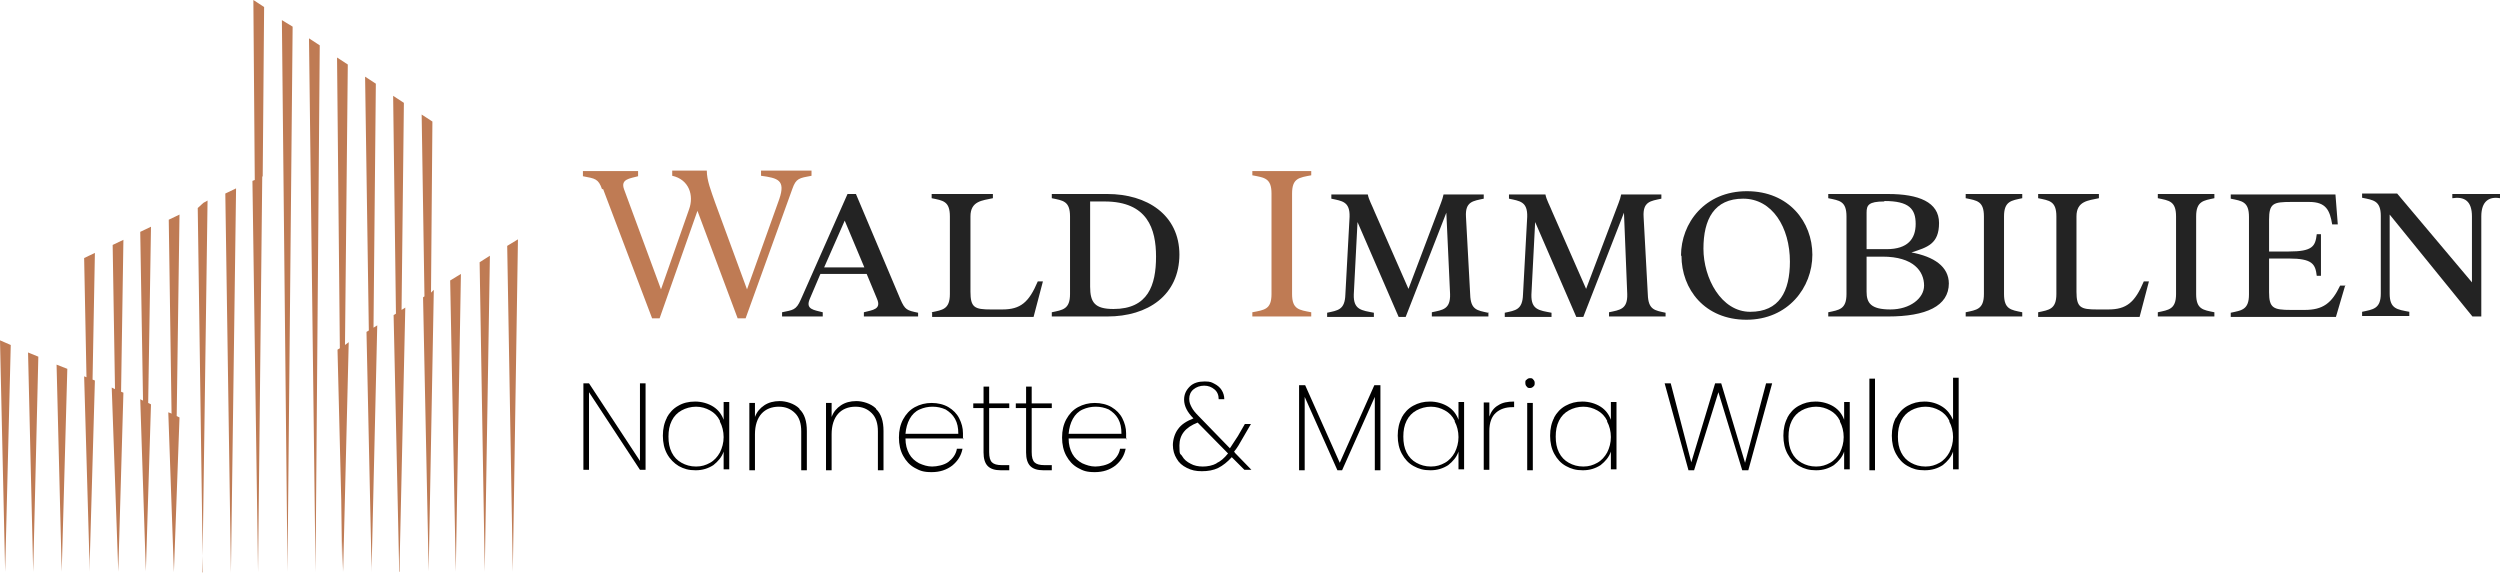 <?xml version="1.0" encoding="UTF-8"?>
<svg id="uuid-8dc9bf36-b05c-4c23-84b4-aabd3663efc0" xmlns="http://www.w3.org/2000/svg" width="534.8" height="122.5" version="1.1" viewBox="0 0 534.8 122.5">
  <!-- Generator: Adobe Illustrator 29.7.1, SVG Export Plug-In . SVG Version: 2.1.1 Build 8)  -->
  <defs>
    <style>
      .st0 {
        fill-rule: evenodd;
      }

      .st0, .st1 {
        fill: #bf7b54;
      }

      .st2 {
        fill: #232323;
      }
    </style>
  </defs>
  <path class="st0" d="M109.7,122.3l-1.2-69.7,2.3-1.4-1.1,71.1h0ZM92.2,62.6l.3-36.6-2.3-1.5.6,38.9-.3.2,1.2,58.6,1.1-60.2-.6.6h0ZM56.2,37.7l.3-36.2L54.2,0l.3,38.5-.5.2,1.2,83.7.9-84.8v.2h0ZM61.5,122.3l1.1-116.6-2.3-1.4,1.2,118h0ZM67.5,122.3l.9-112.6-2.3-1.5,1.4,114.2h0ZM73.2,122.3v-6.6l.2,6.6,1.2-49.1-.8.6.6-60-2.3-1.5.6,62.2-.5.3.8,32.2.2,15.4h0ZM79.5,122.3v-.9l1.2-51.8-.8.5.5-52.2-2.3-1.5.8,54.3-.5.3,1.1,51.4v-.3.3h0ZM85.5,122.3v-2.5l1.2-54-.8.5.5-44.3-2.3-1.5.6,46.6-.5.3,1.2,54.9v-.9.9h0ZM49.4,122.5l-1.2-81.1,2.3-1.1-1.1,82.2h0ZM19.2,122.3v-.6.6l-1.2-41.8.5.2-.5-25.5,2.3-1.1-.5,27.1.5.2-1.1,38.5v2.6h0ZM24.6,83.2l-.5-30.8,2.3-1.1-.5,32.5.5.2-1.1,38.3-1.4-39.4.6.3h0ZM30.6,85.8l-.6-36.2,2.3-1.1-.6,37.7.6.3-1.1,35.7-1.2-36.8.6.3h0ZM36.7,88.5l-.6-41.5,2.3-1.1-.6,43.1.6.3-1.2,33.1-1.2-34.2.8.3h0ZM43.4,122.5l-1.1-78,1.2-1.1.9-.5-1.1,79.5h0ZM1.1,122.3l1.2-48.5L0,72.8l1.1,49.5h0ZM103.7,122.3l-1.1-66.2,2.2-1.4-1.1,67.5h0ZM7.1,122.3l1.1-46-2.2-.9,1.1,46.9h0ZM97.5,122.3l-1.2-62.3,2.3-1.4-1.1,63.7h0ZM13.2,122.3l1.2-43.4-2.3-.9,1.1,44.3h0Z"/>
  <path class="st1" d="M128.8,40.5c-.8-2.3-1.5-2.3-4.1-2.8v-1.1h11.8v1.1c-1.8.5-3.8.6-3,2.8l7.9,21.4,6-17.1c1.1-3,0-6.4-3.6-7.2v-1.1h7.4c0,2.1.9,4.3,1.8,6.9l6.8,18.5,6.9-19.3c1.4-4.1-.3-4.5-3.9-5v-1.1h10.8v1.1c-2.6.5-3.3.5-4.1,2.8l-10,27.7h-1.7l-8.6-23-8.1,23h-1.6l-10.5-27.7h0Z"/>
  <path class="st2" d="M196.4,66.8v.9h-11.6v-.9c1.9-.5,3.8-.6,2.8-2.9l-2.2-5.3h-9.9l-2.3,5.4c-.9,2.2.9,2.3,2.8,2.8v.9h-8.7v-.9c2.3-.5,3-.4,4-2.7l10-22.6h1.8l9.5,22.5c1,2.3,1.4,2.4,3.8,2.9h0ZM184.9,57.2l-4.2-10-4.4,10h8.6Z"/>
  <path class="st2" d="M199.3,66.8c2.3-.5,3.9-.6,3.9-3.9v-16.6c0-3.3-1.5-3.4-3.9-3.9v-.9h13.1v.9c-2.3.5-4.8.6-4.8,3.9v16.1c0,3.4.9,3.8,4.4,3.8h2.4c3.9,0,5.7-1.5,7.6-6h1.1l-2,7.6h-21.7v-.9h0Z"/>
  <path class="st2" d="M252.3,54.4c0,8.8-6.8,13.3-15.4,13.3h-11.9v-.9c2.3-.5,3.9-.6,3.9-3.9v-16.6c0-3.3-1.5-3.4-3.9-3.9v-.9h11.9c8.4,0,15.4,4.4,15.4,13h0ZM247.3,54.9c0-5.9-1.8-11.8-11-11.8h-3.1v18.2c0,3.4,1,4.8,5,4.8,7.4,0,9.1-5.1,9.1-11.2h0Z"/>
  <path class="st1" d="M267.9,66.8c2.6-.5,4.1-.6,4.1-3.9v-21.5c0-3.3-1.5-3.4-4.1-3.9v-.9h12.6v.9c-2.6.5-4.1.6-4.1,3.9v21.5c0,3.3,1.5,3.4,4.1,3.9v.9h-12.6v-.9Z"/>
  <path class="st2" d="M318.4,66.8v.9h-12.1v-.9c2.3-.5,4-.6,3.9-3.9l-.8-17.4-8.7,22.3h-1.5l-8.8-20.3-.8,15.5c-.1,3.3,1.7,3.4,4.3,3.9v.9h-10v-.9c2.3-.5,3.8-.6,3.9-3.9l.9-16.6c.1-3.3-1.6-3.4-3.9-3.9v-.9h7.8c.2,1.1.9,2.3,1.5,3.8l7.2,16.4,6.2-16.4c.5-1.4,1.1-2.7,1.3-3.8h8.6v.9c-2.3.5-4,.6-3.8,3.9l.9,16.6c.1,3.3,1.5,3.4,3.8,3.9h0Z"/>
  <path class="st2" d="M356.3,66.8v.9h-12.1v-.9c2.3-.5,4-.6,3.9-3.9l-.7-17.4-8.7,22.3h-1.5l-8.8-20.3-.8,15.5c-.1,3.3,1.7,3.4,4.3,3.9v.9h-10v-.9c2.3-.5,3.8-.6,3.9-3.9l.9-16.6c.1-3.3-1.6-3.4-3.9-3.9v-.9h7.8c.2,1.1.9,2.3,1.5,3.8l7.2,16.4,6.2-16.4c.5-1.4,1.1-2.7,1.3-3.8h8.6v.9c-2.3.5-4,.6-3.8,3.9l.9,16.6c.1,3.3,1.5,3.4,3.8,3.9h0Z"/>
  <path class="st2" d="M359.6,54.7c0-7,5.1-13.8,14.1-13.8s14,6.6,14,13.6-5.2,13.9-14.1,13.9-13.9-6.5-13.9-13.7h0ZM382.9,56c0-7.4-3.8-13.5-10-13.5s-8.5,4.4-8.5,10.7,3.8,13.5,10,13.5,8.5-4.3,8.5-10.8h0Z"/>
  <path class="st2" d="M416.9,60.6c0,4.9-4.9,7.1-13,7.1h-12.8v-.9c2.3-.5,3.9-.6,3.9-3.9v-16.6c0-3.3-1.5-3.4-3.9-3.9v-.9h12.8c6.5,0,10.9,1.7,10.9,6.2s-2.5,5.2-5.9,6.3c4.8.9,8,3,8,6.7h0ZM403.1,43.1c-3.4,0-3.8.8-3.8,2.4v7.8h4.3c4.5,0,6.2-2.2,6.2-5.4s-1.4-4.9-6.7-4.9ZM411.6,61.1c0-3.1-2.3-6.2-8.9-6.2h-3.4v7.5c0,2.4.9,3.8,5.1,3.8s7.2-2.4,7.2-5.1Z"/>
  <path class="st2" d="M420.5,66.8c2.3-.5,3.9-.6,3.9-3.9v-16.6c0-3.3-1.5-3.4-3.9-3.9v-.9h12.1v.9c-2.3.5-3.9.6-3.9,3.9v16.6c0,3.3,1.5,3.4,3.9,3.9v.9h-12.1v-.9Z"/>
  <path class="st2" d="M436,66.8c2.3-.5,3.9-.6,3.9-3.9v-16.6c0-3.3-1.5-3.4-3.9-3.9v-.9h13v.9c-2.3.5-4.8.6-4.8,3.9v16.1c0,3.4.9,3.8,4.4,3.8h2.4c3.9,0,5.7-1.5,7.6-6h1.1l-2,7.6h-21.7v-.9h0Z"/>
  <path class="st2" d="M461.6,66.8c2.3-.5,3.9-.6,3.9-3.9v-16.6c0-3.3-1.5-3.4-3.9-3.9v-.9h12.1v.9c-2.3.5-3.9.6-3.9,3.9v16.6c0,3.3,1.5,3.4,3.9,3.9v.9h-12.1v-.9Z"/>
  <path class="st2" d="M501.7,61l-2,6.8h-22.5v-.9c2.3-.5,3.9-.6,3.9-3.9v-16.6c0-3.3-1.5-3.4-3.9-3.9v-.9h22.4l.5,6.4h-1.2c-.5-3-1.3-4.8-4.9-4.8h-3.9c-3.8,0-4.7.3-4.7,3.8v6.8h4.2c5.1,0,5.7-1.1,6-3.7h.9v8.9h-.9c-.3-2.5-.9-3.7-6-3.7h-4.2v7.2c0,3.4.9,3.8,4.7,3.8h2.9c3.9,0,5.8-1.4,7.6-5.2h1.2Z"/>
  <path class="st2" d="M534.8,41.5v.9c-2.3-.4-4,.6-4,3.9v21.4h-1.9l-17.7-21.8v16.9c0,3.3,1.6,3.4,4.2,3.9v.9h-10.1v-.9c2.3-.5,4-.6,4-3.9v-16.6c0-3.3-1.6-3.4-4-3.9v-.9h7.5l16,19v-14.1c0-3.3-1.6-4.3-4.2-3.9v-.9h10.1Z"/>
  <g>
    <path d="M138.1,100.5h-1.2l-10.9-16.6v16.6h-1.2v-18.5h1.2l10.9,16.6v-16.6h1.2v18.5Z"/>
    <path d="M142.6,89.4c.6-1.1,1.4-2,2.5-2.6,1-.6,2.2-.9,3.6-.9s2.8.4,3.9,1.1c1.1.7,1.8,1.7,2.2,2.8v-3.8h1.2v14.4h-1.2v-3.8c-.4,1.2-1.2,2.1-2.2,2.9-1.1.7-2.3,1.1-3.8,1.1s-2.5-.3-3.6-.9c-1-.6-1.9-1.5-2.5-2.6-.6-1.1-.9-2.4-.9-3.9s.3-2.8.9-3.9ZM154,90c-.5-1-1.2-1.7-2.1-2.2-.9-.5-1.9-.8-3-.8s-2.2.3-3.1.8c-.9.5-1.6,1.2-2.1,2.2s-.7,2.1-.7,3.4.2,2.4.7,3.4,1.2,1.7,2.1,2.2c.9.5,1.9.8,3.1.8s2.1-.3,3-.8c.9-.5,1.6-1.3,2.1-2.2.5-1,.8-2.1.8-3.3s-.3-2.4-.8-3.3Z"/>
    <path d="M171,87.5c1.1,1,1.6,2.6,1.6,4.7v8.4h-1.2v-8.3c0-1.7-.4-3-1.3-3.9-.9-.9-2-1.4-3.5-1.4s-2.8.5-3.7,1.5c-.9,1-1.4,2.5-1.4,4.4v7.7h-1.2v-14.4h1.2v3c.4-1.1,1.1-1.9,2-2.5s2-.9,3.3-.9,3.1.5,4.2,1.6Z"/>
    <path d="M187.4,87.5c1.1,1,1.6,2.6,1.6,4.7v8.4h-1.2v-8.3c0-1.7-.4-3-1.3-3.9-.9-.9-2-1.4-3.5-1.4s-2.8.5-3.7,1.5c-.9,1-1.4,2.5-1.4,4.4v7.7h-1.2v-14.4h1.2v3c.4-1.1,1.1-1.9,2-2.5s2-.9,3.3-.9,3.1.5,4.2,1.6Z"/>
    <path d="M206.1,93.8h-12.4c0,1.3.3,2.4.8,3.3.5.9,1.2,1.5,2.1,2,.9.4,1.8.7,2.8.7s2.6-.3,3.5-1,1.6-1.6,1.8-2.8h1.2c-.3,1.5-1,2.6-2.2,3.6-1.2.9-2.6,1.4-4.4,1.4s-2.5-.3-3.6-.9c-1.1-.6-1.9-1.5-2.5-2.6-.6-1.1-.9-2.4-.9-3.9s.3-2.8.9-3.9c.6-1.1,1.4-2,2.5-2.6,1.1-.6,2.3-.9,3.6-.9s2.6.3,3.6.9c1,.6,1.8,1.4,2.3,2.4s.8,2,.8,3.2,0,1.1,0,1.4ZM204.3,89.6c-.5-.9-1.2-1.5-2-2-.9-.4-1.8-.6-2.8-.6s-1.9.2-2.8.6c-.9.4-1.6,1.1-2.1,2-.5.9-.8,2-.9,3.2h11.3c0-1.3-.2-2.3-.7-3.2Z"/>
    <path d="M211.6,87.2v9.5c0,1.1.2,1.8.6,2.2.4.4,1.1.6,2.1.6h1.6v1.1h-1.8c-1.3,0-2.2-.3-2.8-.9-.6-.6-.9-1.6-.9-2.9v-9.5h-2.2v-1h2.2v-3.6h1.2v3.6h4.3v1h-4.3Z"/>
    <path d="M220.7,87.2v9.5c0,1.1.2,1.8.6,2.2.4.4,1.1.6,2.1.6h1.6v1.1h-1.8c-1.3,0-2.2-.3-2.8-.9-.6-.6-.9-1.6-.9-2.9v-9.5h-2.2v-1h2.2v-3.6h1.2v3.6h4.3v1h-4.3Z"/>
    <path d="M241,93.8h-12.4c0,1.3.3,2.4.8,3.3.5.9,1.2,1.5,2.1,2,.9.4,1.8.7,2.8.7s2.6-.3,3.5-1,1.6-1.6,1.8-2.8h1.2c-.3,1.5-1,2.6-2.2,3.6-1.2.9-2.6,1.4-4.4,1.4s-2.5-.3-3.6-.9c-1.1-.6-1.9-1.5-2.5-2.6-.6-1.1-.9-2.4-.9-3.9s.3-2.8.9-3.9c.6-1.1,1.4-2,2.5-2.6,1.1-.6,2.3-.9,3.6-.9s2.6.3,3.6.9c1,.6,1.8,1.4,2.3,2.4s.8,2,.8,3.2,0,1.1,0,1.4ZM239.2,89.6c-.5-.9-1.2-1.5-2-2-.9-.4-1.8-.6-2.8-.6s-1.9.2-2.8.6c-.9.4-1.6,1.1-2.1,2-.5.9-.8,2-.9,3.2h11.3c0-1.3-.2-2.3-.7-3.2Z"/>
    <path d="M264.2,96.9l3.5,3.6h-1.5l-2.7-2.7c-.9,1-1.9,1.8-2.9,2.3-1,.5-2.2.7-3.5.7s-2.2-.2-3.2-.7-1.7-1.1-2.2-2c-.5-.8-.8-1.8-.8-2.9s.4-2.5,1.1-3.4c.7-1,1.8-1.7,3.3-2.3-.7-.7-1.2-1.4-1.5-2-.3-.6-.5-1.3-.5-2,0-1.1.4-2,1.2-2.8s1.9-1.1,3.2-1.1,1.5.2,2.1.5,1.2.8,1.5,1.3c.4.6.6,1.3.6,2h-1.2c0-.9-.3-1.6-.9-2.1-.6-.5-1.3-.8-2.2-.8s-1.7.3-2.3.8c-.6.5-.9,1.2-.9,2s.2,1.2.5,1.8c.3.6.8,1.2,1.5,1.9l6.7,6.9c.5-.7,1-1.6,1.7-2.6l1.5-2.6h1.3l-1.8,3.1c-.6,1.1-1.2,2.1-1.8,2.8ZM260.2,99.1c.9-.4,1.7-1.1,2.5-2.1l-6.5-6.6h0c-2.6,1-3.9,2.6-3.9,4.9s.2,1.6.6,2.3,1,1.2,1.8,1.6c.7.4,1.6.6,2.6.6s2.1-.2,3-.7Z"/>
    <path d="M295.3,82.4v18.2h-1.2v-15.7l-7,15.7h-1l-7-15.7v15.7h-1.2v-18.2h1.3l7.4,16.6,7.4-16.6h1.2Z"/>
    <path d="M299.8,89.4c.6-1.1,1.4-2,2.5-2.6s2.2-.9,3.6-.9,2.8.4,3.9,1.1c1.1.7,1.8,1.7,2.2,2.8v-3.8h1.2v14.4h-1.2v-3.8c-.4,1.2-1.2,2.1-2.2,2.9-1.1.7-2.3,1.1-3.8,1.1s-2.5-.3-3.6-.9-1.9-1.5-2.5-2.6c-.6-1.1-.9-2.4-.9-3.9s.3-2.8.9-3.9ZM311.2,90c-.5-1-1.2-1.7-2.1-2.2-.9-.5-1.9-.8-3-.8s-2.2.3-3.1.8c-.9.5-1.6,1.2-2.1,2.2-.5,1-.7,2.1-.7,3.4s.2,2.4.7,3.4c.5,1,1.2,1.7,2.1,2.2.9.5,1.9.8,3.1.8s2.1-.3,3-.8c.9-.5,1.6-1.3,2.1-2.2.5-1,.8-2.1.8-3.3s-.3-2.4-.8-3.3Z"/>
    <path d="M320.5,86.7c.9-.6,2-.8,3.4-.8v1.2h-.4c-1.4,0-2.6.4-3.5,1.2-.9.8-1.4,2.1-1.4,3.9v8.3h-1.2v-14.4h1.2v3c.4-1.1,1-1.9,1.9-2.4Z"/>
    <path d="M326.6,82.7c-.2-.2-.3-.4-.3-.8s0-.5.3-.7c.2-.2.4-.3.7-.3s.5,0,.7.3c.2.2.3.4.3.7s0,.6-.3.8c-.2.2-.4.3-.7.3s-.5,0-.7-.3ZM327.9,86.2v14.4h-1.2v-14.4h1.2Z"/>
    <path d="M332.4,89.4c.6-1.1,1.4-2,2.5-2.6s2.2-.9,3.6-.9,2.8.4,3.9,1.1c1.1.7,1.8,1.7,2.2,2.8v-3.8h1.2v14.4h-1.2v-3.8c-.4,1.2-1.2,2.1-2.2,2.9-1.1.7-2.3,1.1-3.8,1.1s-2.5-.3-3.6-.9-1.9-1.5-2.5-2.6c-.6-1.1-.9-2.4-.9-3.9s.3-2.8.9-3.9ZM343.8,90c-.5-1-1.2-1.7-2.1-2.2-.9-.5-1.9-.8-3-.8s-2.2.3-3.1.8c-.9.5-1.6,1.2-2.1,2.2-.5,1-.7,2.1-.7,3.4s.2,2.4.7,3.4c.5,1,1.2,1.7,2.1,2.2.9.5,1.9.8,3.1.8s2.1-.3,3-.8c.9-.5,1.6-1.3,2.1-2.2.5-1,.8-2.1.8-3.3s-.3-2.4-.8-3.3Z"/>
    <path d="M379.1,82l-5.1,18.6h-1.3l-5.1-16.7-5.2,16.7h-1.2l-5.1-18.6h1.3l4.4,16.9,5.1-16.9h1.3l5.1,17,4.5-17h1.3Z"/>
    <path d="M382.3,89.4c.6-1.1,1.4-2,2.5-2.6s2.2-.9,3.6-.9,2.8.4,3.9,1.1c1.1.7,1.8,1.7,2.2,2.8v-3.8h1.2v14.4h-1.2v-3.8c-.4,1.2-1.2,2.1-2.2,2.9-1.1.7-2.3,1.1-3.8,1.1s-2.5-.3-3.6-.9-1.9-1.5-2.5-2.6c-.6-1.1-.9-2.4-.9-3.9s.3-2.8.9-3.9ZM393.6,90c-.5-1-1.2-1.7-2.1-2.2-.9-.5-1.9-.8-3-.8s-2.2.3-3.1.8c-.9.5-1.6,1.2-2.1,2.2-.5,1-.7,2.1-.7,3.4s.2,2.4.7,3.4c.5,1,1.2,1.7,2.1,2.2.9.5,1.9.8,3.1.8s2.1-.3,3-.8c.9-.5,1.6-1.3,2.1-2.2.5-1,.8-2.1.8-3.3s-.3-2.4-.8-3.3Z"/>
    <path d="M401.1,81v19.6h-1.2v-19.6h1.2Z"/>
    <path d="M405.6,89.4c.6-1.1,1.4-2,2.5-2.6s2.2-.9,3.6-.9,2.7.4,3.8,1.1c1.1.7,1.8,1.7,2.3,2.8v-9h1.2v19.6h-1.2v-3.8c-.4,1.2-1.2,2.1-2.2,2.9-1.1.7-2.3,1.1-3.9,1.1s-2.5-.3-3.6-.9-1.9-1.5-2.5-2.6c-.6-1.1-.9-2.4-.9-3.9s.3-2.8.9-3.9ZM417,90c-.5-1-1.2-1.7-2.1-2.2-.9-.5-1.9-.8-3-.8s-2.2.3-3.1.8c-.9.5-1.6,1.2-2.1,2.2-.5,1-.7,2.1-.7,3.4s.2,2.4.7,3.4c.5,1,1.2,1.7,2.1,2.2.9.5,1.9.8,3.1.8s2.1-.3,3-.8c.9-.5,1.6-1.3,2.1-2.2.5-1,.8-2.1.8-3.3s-.3-2.4-.8-3.3Z"/>
  </g>
</svg>